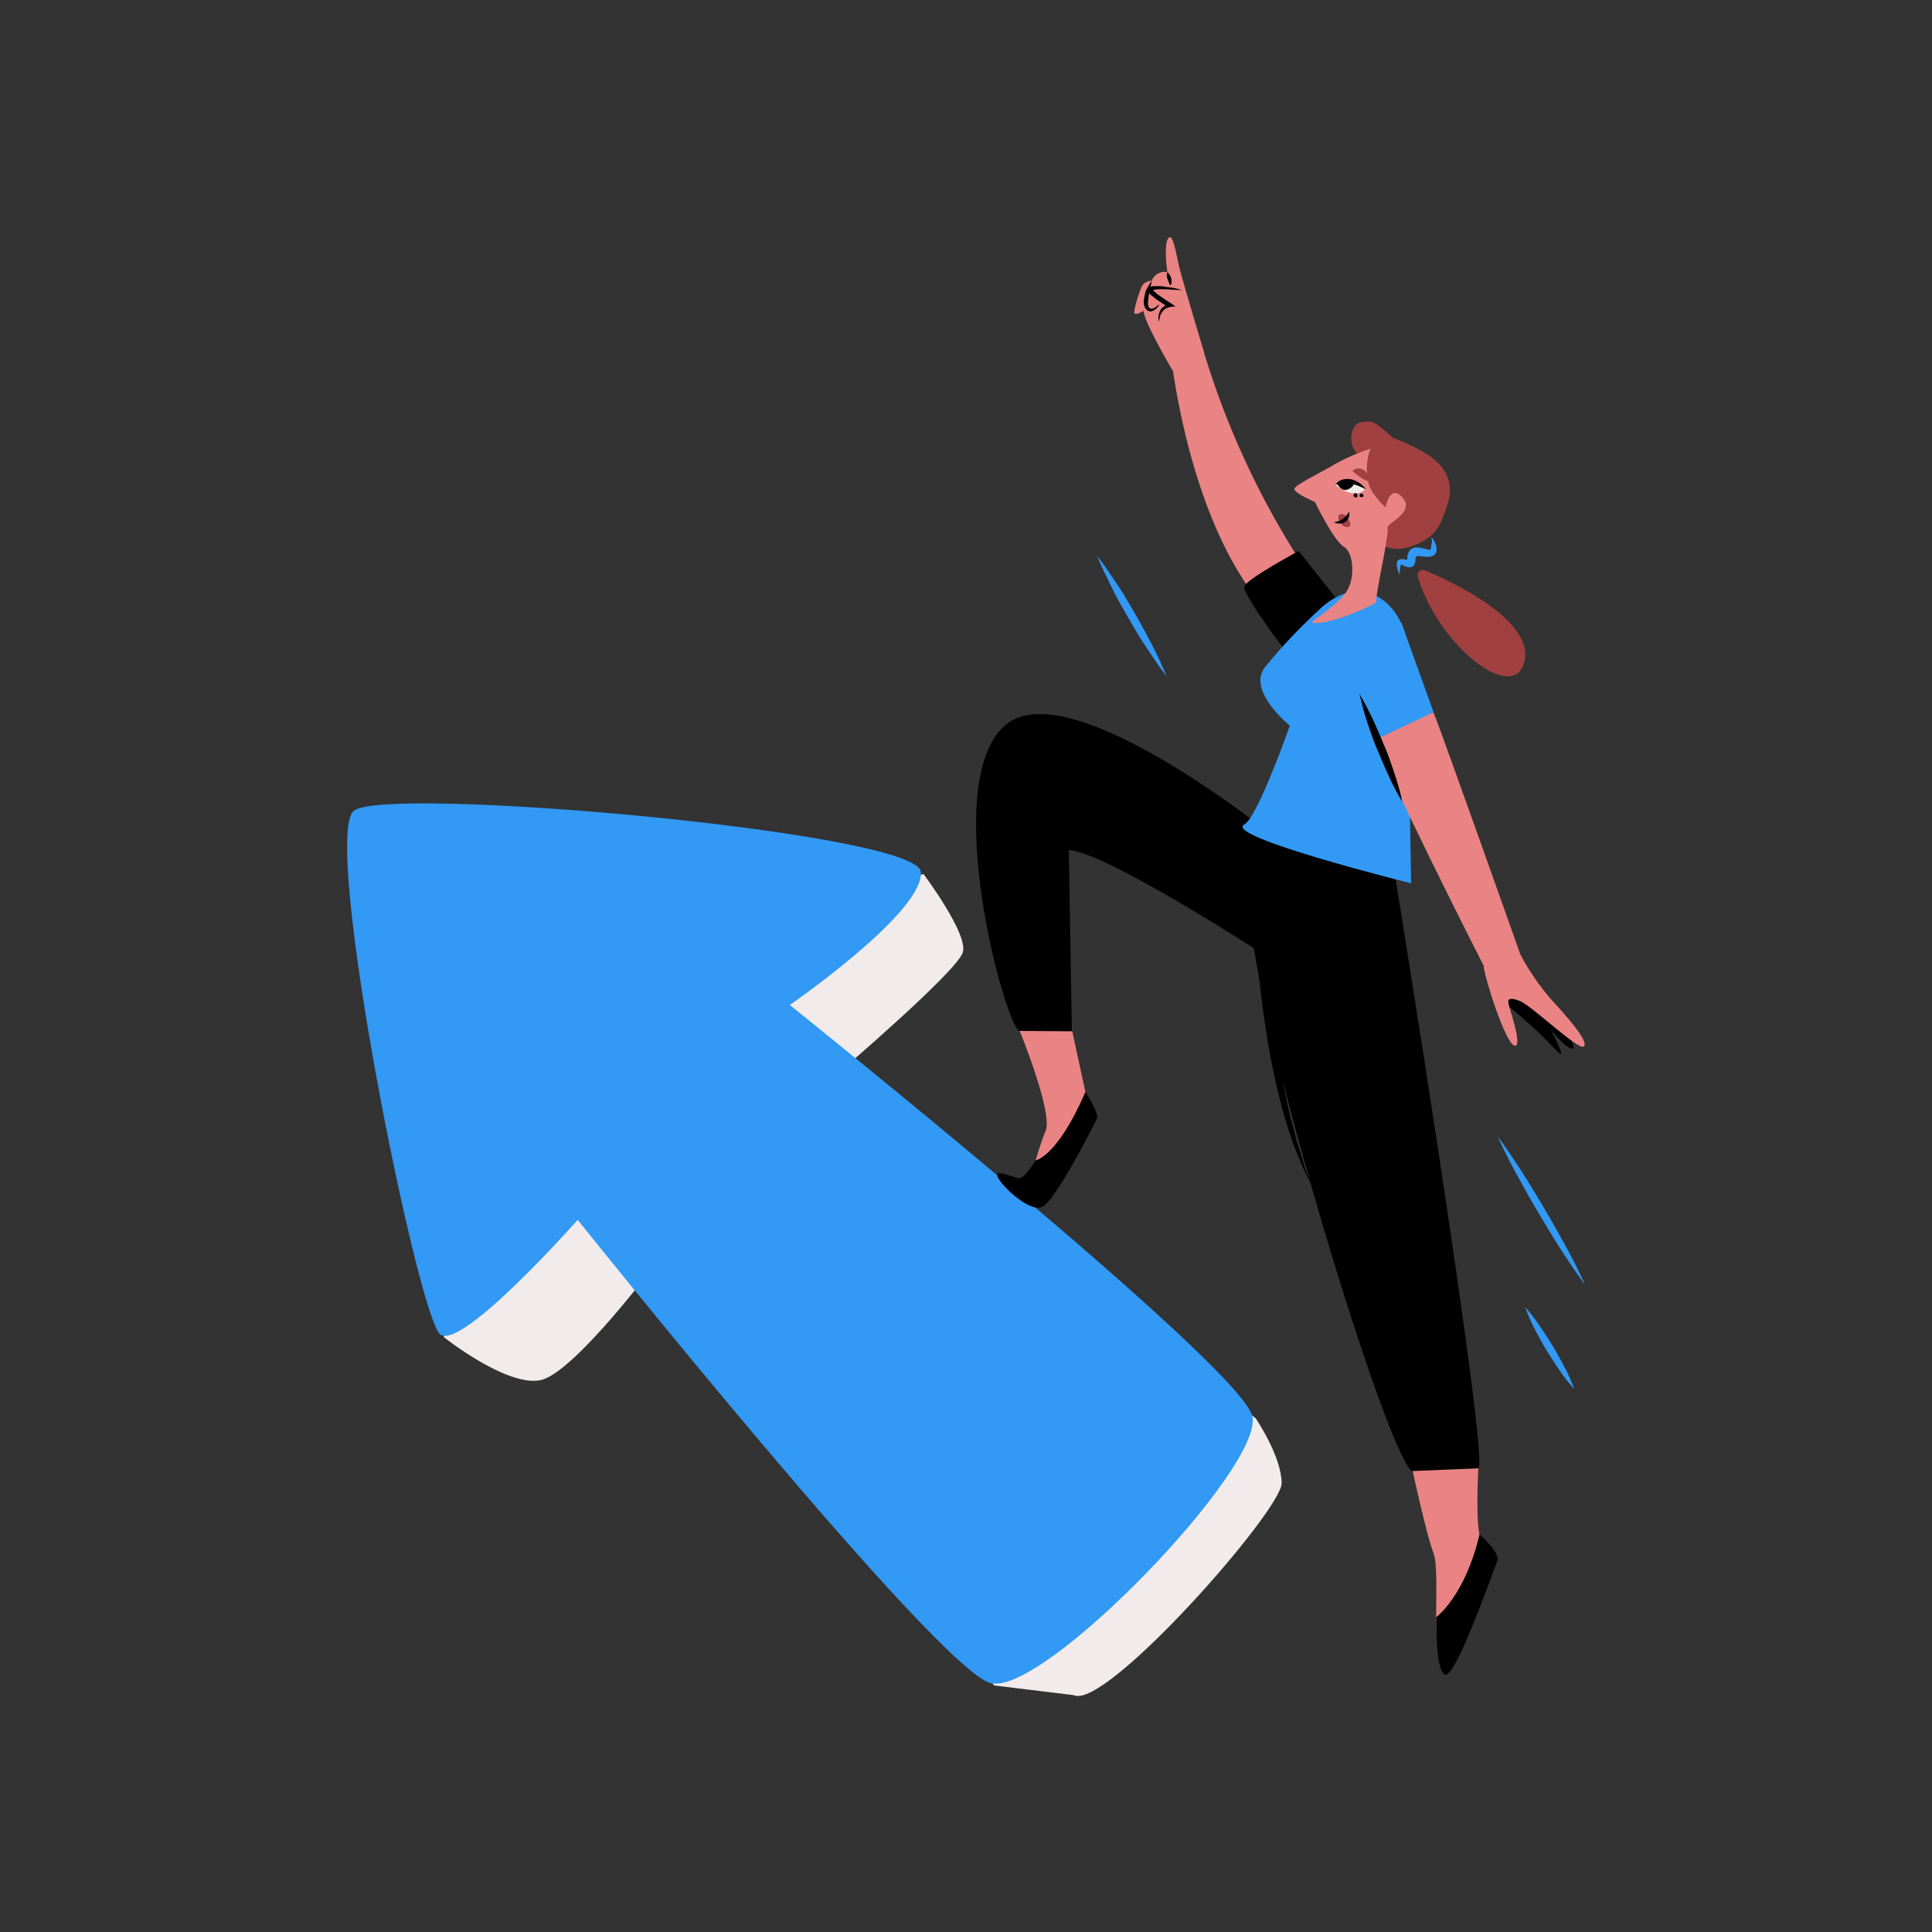 <svg transform="scale(1)" version="1.1" id="Layer_1" xmlns="http://www.w3.org/2000/svg" xmlns:xlink="http://www.w3.org/1999/xlink" x="0px" y="0px" viewBox="0 0 500 500" xml:space="preserve" class="show_show__wrapper__graphic__5Waiy "><rect x="0" y="0" width="500" height="500" fill="#333333" stroke="none"/><title>React</title><style type="text/css">
	.st0{fill:#F2EBEB;}
	.st1{fill:#3299F5;}
	.st2{fill:#EA8383;}
	.st3{fill:#000001;}
	.st4{fill:#A04040;}
</style><g id="arrow"><path class="st0" d="M277.9,438.7l-20.6-2.5l-86.6-110.5c0,0-22.1,29.8-30.9,31.5s-25-11.2-25-11.2l65.6-103.3l58.6-16.5
		c0,0,11.5,15.3,10.2,20.2s-33.1,32-33.1,32L325,367.1c0,0,6.6,9.7,6.7,16.7S286.1,442.7,277.9,438.7z"></path><path class="st1" d="M149.5,315.7c0,0-29.7,33.6-35.5,29.7s-31-129-22.4-135.6s145.6,5.5,146.7,15.8s-33.9,34.5-33.9,34.5
		S321,353.4,324.1,366.5s-54,72.5-67.7,69.1S149.5,315.7,149.5,315.7z"></path></g><g id="character"><path class="st2" d="M302.9,90.9c0,0,3.7,37.7,20.4,61.4l11.9-9.1c-10-16-17.9-33.3-23.4-51.3L302.9,90.9z"></path><path class="st2" d="M302.1,70.4c0,0-1.1-7.6,0.4-8.9c1-0.9,1.7,3.2,2.7,7.7c0.8,3.4,6.6,22.6,6.6,22.6l-8.4,4
		c0,0-7.8-13.3-7.4-15.4c0,0-2,1.3-2.4,0.7s1.5-6.4,2-7.2c0.6-0.8,1.5-1.2,2.5-1.3C298.7,71,300.4,70.1,302.1,70.4z"></path><path class="st3" d="M305.9,75.1l-3.7-0.2c-1.2-0.1-2.4-0.1-3.6,0.1c-0.1,0-0.2,0.1-0.2,0.1s0,0,0-0.1s0-0.1,0,0
		c0.1,0.2,0.3,0.4,0.4,0.5c0.4,0.4,0.9,0.8,1.4,1.1c1,0.7,2,1.4,3,2l1,0.7l-1.2,0.1c-0.4,0.1-0.8,0.2-1.2,0.4
		c-0.4,0.2-0.7,0.5-1,0.9c-0.3,0.4-0.5,0.8-0.6,1.2c-0.1,0.5-0.2,0.9-0.3,1.4l-0.1-0.7c0-0.2,0-0.5,0-0.7c0.1-0.5,0.2-1,0.4-1.4
		c0.2-0.5,0.6-0.9,1-1.2c0.4-0.3,0.9-0.5,1.5-0.6l-0.2,0.8c-1.1-0.6-2.2-1.3-3.2-2c-0.5-0.4-1-0.8-1.5-1.2c-0.3-0.3-0.5-0.6-0.6-1
		c0-0.2,0-0.3,0-0.5c0-0.2,0.2-0.3,0.3-0.4c0.2-0.1,0.4-0.2,0.6-0.3c1.3-0.1,2.6-0.1,3.9,0.2C303.5,74.4,304.7,74.7,305.9,75.1z"></path><path class="st3" d="M298.1,72.6c-0.2,1-0.4,1.9-0.6,2.8c-0.2,0.9-0.3,1.8-0.4,2.7c0,0.4,0,0.8,0.1,1.2c0,0.1,0.1,0.1,0.1,0.2
		l0.2,0.2c0.1,0.1,0.3,0.2,0.4,0.2c0.4,0,0.8-0.1,1.1-0.4c0.4-0.3,0.8-0.5,1.1-0.9c-0.2,0.5-0.5,0.9-0.8,1.2
		c-0.4,0.4-0.9,0.7-1.5,0.8c-0.3,0-0.7-0.1-0.9-0.3c-0.1-0.1-0.2-0.2-0.3-0.3c-0.1-0.1-0.2-0.3-0.3-0.4c-0.2-0.5-0.3-1.1-0.3-1.6
		c0.1-1,0.3-2,0.6-2.9C297.1,74.3,297.5,73.4,298.1,72.6z"></path><path class="st3" d="M302.1,70.4c0.5,0.4,0.8,1,1,1.6c0.1,0.3,0.1,0.6,0.1,0.9c0,0.4-0.1,0.7-0.3,1c-0.2-0.3-0.3-0.5-0.4-0.8
		c-0.1-0.3-0.2-0.5-0.3-0.8C301.9,71.7,301.9,71,302.1,70.4z"></path><path class="st3" d="M361.2,227.6c0,0,24.3,149.9,21.4,152.4s-11.2,3.2-17,0.8s-35.3-98.2-41.1-135.4c0,0-38.5-24.9-47.9-25.4
		l0.8,46.9c0,0-9.9,1.4-13.6-0.1s-20.8-63.9-3.8-79s73.4,31.6,73.4,31.6L361.2,227.6z"></path><path class="st2" d="M282,287.7c0,0-10,19.2-13.9,21.9s0.5-12.3,2.5-16.9s-6.7-25.9-6.7-25.9l13.6,0.1L282,287.7z"></path><path class="st2" d="M382.6,380c0,0-0.9,15.6,0.7,18.3s2.3,5,0.6,7s-6.5,26.7-10.2,24.8S372.9,407,371,402s-5.4-21.3-5.4-21.3
		L382.6,380z"></path><path class="st3" d="M324.5,224.4c0.4,3.5,0.7,7,1.1,10.5s0.8,7,1.2,10.4c0.8,7,1.7,13.9,2.8,20.8s2.3,13.8,3.8,20.6
		c0.2,0.9,0.4,1.7,0.6,2.6l0.7,2.5c0.4,1.7,0.8,3.4,1.4,5.1s1,3.4,1.5,5s1.2,3.3,1.8,4.9c-3.2-6.3-5.7-12.9-7.5-19.7
		c-1.8-6.8-3.3-13.7-4.3-20.7c-1.1-7-1.9-14-2.4-21C324.7,238.4,324.4,231.4,324.5,224.4z"></path><path class="st3" d="M333.9,169.8l-0.8-0.9c-3.1-3.7-11.5-15.5-11.1-17.1c0.5-1.9,14.1-9.2,14.1-9.2l9.6,12.1L333.9,169.8z"></path><path class="st1" d="M365.2,228.6c0,0-48.7-12.1-43.2-15.2c3.5-1.9,11.8-25.6,11.8-25.6s-11.4-9.2-6.3-15.3
		c4.4-5.4,9.2-10.4,14.3-15.1c11.7-10.6,22.8,0,22.8,13C364.7,205.6,365.2,228.6,365.2,228.6z"></path><path class="st3" d="M389.2,259.4c0,0,6.3,5.1,10,8.8s5,5.4,4.8,4.2s-2.6-5.9-2.6-5.9c1.2,1.5,2.5,3,4,4.2c2,1.4,3.2,0.9-0.8-4.6
		s-13.5-12-13.5-12L389.2,259.4z"></path><path class="st2" d="M393.5,247.1c2.2,4.1,4.8,7.9,7.8,11.4c4.1,4.4,10,11.1,8.6,12.3s-13.5-10.6-16.7-11.8s-3,0-2.7,1.2
		s3.7,11.1,1.4,10.4s-7.6-17.2-7.9-20.4S393.5,247.1,393.5,247.1z"></path><path class="st2" d="M393.5,247.1c0,0-20.5-57.9-22.5-62.7c0,0-14.7,2.8-14.7,7s27.8,58.8,27.8,58.8S394.1,248.7,393.5,247.1z"></path><path class="st3" d="M382.9,397.1c0,0,5.4,4.7,4.6,6.8s-10.5,29.6-13.3,29.5s-2.5-14.9-2.5-14.9S379.1,413.2,382.9,397.1z"></path><path class="st3" d="M283.9,289.5c0.6-1.4-3-6.9-3-6.9c-7.3,16.9-12.9,17.7-12.9,17.7s-2.7,4.6-4.2,4.6s-5.7-2.3-5.7-0.7
		s7.9,9.6,11.5,8.2S283.9,289.5,283.9,289.5z"></path><path class="st4" d="M360.5,113.3c0,0,7,2.5,10.7,5.6s4.9,7,3.4,11.7c-1.6,5-2.8,7.9-7.4,10s-9.2,2.6-13.3-3.1s0.7-17.2-2.4-19.9
		s-1.8-8.1,0.9-8.4S355.4,108.7,360.5,113.3z"></path><path class="st2" d="M339.8,161.2c-1.3-0.2,3.8-2.5,8-7.2c3.1-3.4,2.7-10.9,0-12.5s-7.5-11.6-7.5-11.6s-5.5-2.3-5.3-3.4
		s7.1-4.3,10.5-6.4c2.9-1.6,6.1-3,9.3-4c-0.5,0.4-1.8,5-0.5,9.4c0.8,2.7,4.3,5.8,4.3,5.8s1.1-6.3,4.4-2.5c3.3,3.8-4.1,6.6-3.9,7.7
		c0.4,2.3-3,16.5-3,19.4C356.2,156.2,344.5,161.8,339.8,161.2z"></path><path class="st0" d="M353.3,126.6c0,0-4.4-4-7.7-1.1C345.6,125.5,350.3,129.6,353.3,126.6z"></path><path class="st3" d="M353.6,126.7c-1.3-0.7-2.6-1.2-4-1.6c-0.6-0.2-1.3-0.3-2-0.2c-0.7,0.1-1.4,0.3-2,0.6c0.4-0.7,1.1-1.2,1.9-1.4
		c0.8-0.2,1.6-0.2,2.4,0c0.7,0.2,1.5,0.6,2.1,1C352.5,125.5,353.1,126.1,353.6,126.7z"></path><path class="st3" d="M352.5,128.7c-0.1-0.1-0.3-0.1-0.4-0.1c-0.1,0-0.1-0.1-0.2-0.1c0-0.1-0.1-0.3,0.1-0.7c0.4-0.2,0.6,0,0.8,0.2
		c0.1,0.1,0.1,0.3,0,0.4C352.8,128.5,352.7,128.6,352.5,128.7z"></path><path class="st3" d="M350.9,128.8c-0.4-0.2-0.5-0.3-0.6-0.4s0-0.2,0.2-0.7c0.2-0.1,0.4-0.1,0.5,0c0.1,0.1,0.2,0.2,0.3,0.3
		C351.4,128.3,351.3,128.7,350.9,128.8z"></path><path class="st4" d="M348.6,133.9c-0.3-0.7-1.1-1-1.8-0.8c-1.2,0.4,0.1,3.4,1.9,3.3S348.6,133.9,348.6,133.9z"></path><path class="st3" d="M349.1,132.4c0.3,1-0.1,2.1-1,2.7c-0.4,0.3-0.9,0.4-1.4,0.4c-0.5,0-1-0.1-1.4-0.3c0.2-0.1,0.4-0.2,0.7-0.2
		c0.2-0.1,0.4-0.1,0.6-0.2C347.7,134.3,348.6,133.5,349.1,132.4L349.1,132.4z"></path><path class="st4" d="M354.1,124.6c-0.4-0.2-0.9-0.4-1.3-0.6c-0.3-0.2-0.6-0.4-0.9-0.6s-0.5-0.4-0.8-0.6s-0.6-0.5-1.1-0.9
		c0.8-0.8,2.1-0.9,3-0.2c0.4,0.3,0.8,0.7,1,1.2C354.3,123.5,354.3,124.1,354.1,124.6z"></path><path class="st1" d="M370.4,138.9c0.5,0.6,0.9,1.3,1.2,2.1c0.2,0.4,0.2,0.9,0.2,1.3c0,0.6-0.3,1.2-0.9,1.5
		c-0.3,0.1-0.6,0.2-0.9,0.3c-0.3,0-0.5,0-0.8,0l-1.1-0.1c-0.3,0-0.7-0.1-1-0.1c-0.2,0-0.4,0-0.6,0.1l0,0c0,0.1-0.1,0.2-0.1,0.2
		c-0.1,0.3-0.1,0.7-0.1,1c0,0.1,0,0.3-0.1,0.4c-0.1,0.2-0.1,0.4-0.2,0.6c-0.1,0.2-0.4,0.4-0.6,0.5c-0.1,0.1-0.2,0.1-0.4,0.1h-0.3
		c-0.5,0-1-0.2-1.4-0.4c-0.2-0.1-0.5-0.2-0.7-0.3c0.1,0,0.1-0.2,0-0.1c-0.1,0.1-0.1,0.3-0.1,0.4c-0.2,0.7-0.3,1.5-0.3,2.3
		c-0.4-0.7-0.6-1.5-0.7-2.3c0-0.2,0-0.5,0-0.7c0-0.4,0.3-0.8,0.7-0.9c0.3-0.1,0.6-0.1,0.9-0.1c0.2,0,0.4,0.1,0.6,0.1
		c0.3,0.1,0.6,0.1,0.8,0.1l0,0c0,0-0.1,0-0.1,0c0,0-0.1,0.1-0.2,0.1s0,0,0,0c0,0,0-0.1,0-0.1c0-0.4,0-0.9,0.1-1.3
		c0.1-0.3,0.2-0.6,0.3-0.8c0.2-0.3,0.4-0.6,0.8-0.8c0.5-0.3,1.1-0.4,1.6-0.3c0.4,0,0.9,0.1,1.3,0.2l1.1,0.3c0.2,0.1,0.4,0.1,0.6,0.1
		c0.1,0,0.2,0,0.3-0.3c0.1-0.3,0.1-0.7,0.1-1C370.7,140.4,370.6,139.6,370.4,138.9z"></path><path class="st4" d="M368.7,147.6c0,0,28.2,11.1,25.9,23.2s-22.5-3.6-27.8-21.9C366.7,148.9,367.2,147,368.7,147.6z"></path><path class="st1" d="M362.7,161.2l8.3,23.1l-14.7,7C356.3,191.4,357,161.8,362.7,161.2z"></path><path class="st3" d="M351.8,179.5c1.3,2.2,2.4,4.4,3.5,6.7c1.1,2.3,2,4.6,3,6.9s1.8,4.7,2.6,7.1c0.8,2.4,1.5,4.8,2,7.3
		c-1.3-2.2-2.5-4.4-3.5-6.7c-1.1-2.3-2-4.6-3-6.9s-1.8-4.7-2.6-7.1C353,184.4,352.4,181.9,351.8,179.5z"></path><path class="st3" d="M350.5,124.9c0,0-0.1,1.2-1.8,1.8s-2.7-1.6-2.7-1.6S348.9,123.1,350.5,124.9z"></path><path class="st1" d="M387.6,294.1c2.2,3,4.3,6.1,6.3,9.2s3.9,6.3,5.8,9.5s3.7,6.4,5.5,9.7s3.5,6.6,5,10c-2.2-3-4.3-6.1-6.3-9.2
		s-3.9-6.3-5.8-9.5s-3.7-6.4-5.5-9.7S389.1,297.5,387.6,294.1z"></path><path class="st1" d="M394.7,338.3c1.4,1.5,2.7,3.2,3.8,4.9c1.2,1.7,2.3,3.4,3.4,5.2s2,3.6,3,5.4c1,1.8,1.8,3.7,2.5,5.7
		c-1.4-1.6-2.7-3.2-3.8-4.9c-1.2-1.7-2.3-3.4-3.4-5.2s-2-3.6-3-5.4C396.2,342.1,395.4,340.2,394.7,338.3z"></path><path class="st1" d="M301.9,175c-1.9-2.4-3.5-4.9-5.2-7.4s-3.2-5.1-4.7-7.7s-3-5.2-4.3-7.9s-2.7-5.4-3.8-8.2
		c1.9,2.4,3.5,4.9,5.2,7.4s3.2,5.1,4.7,7.7s2.9,5.2,4.3,7.9S300.8,172.2,301.9,175z"></path></g></svg>